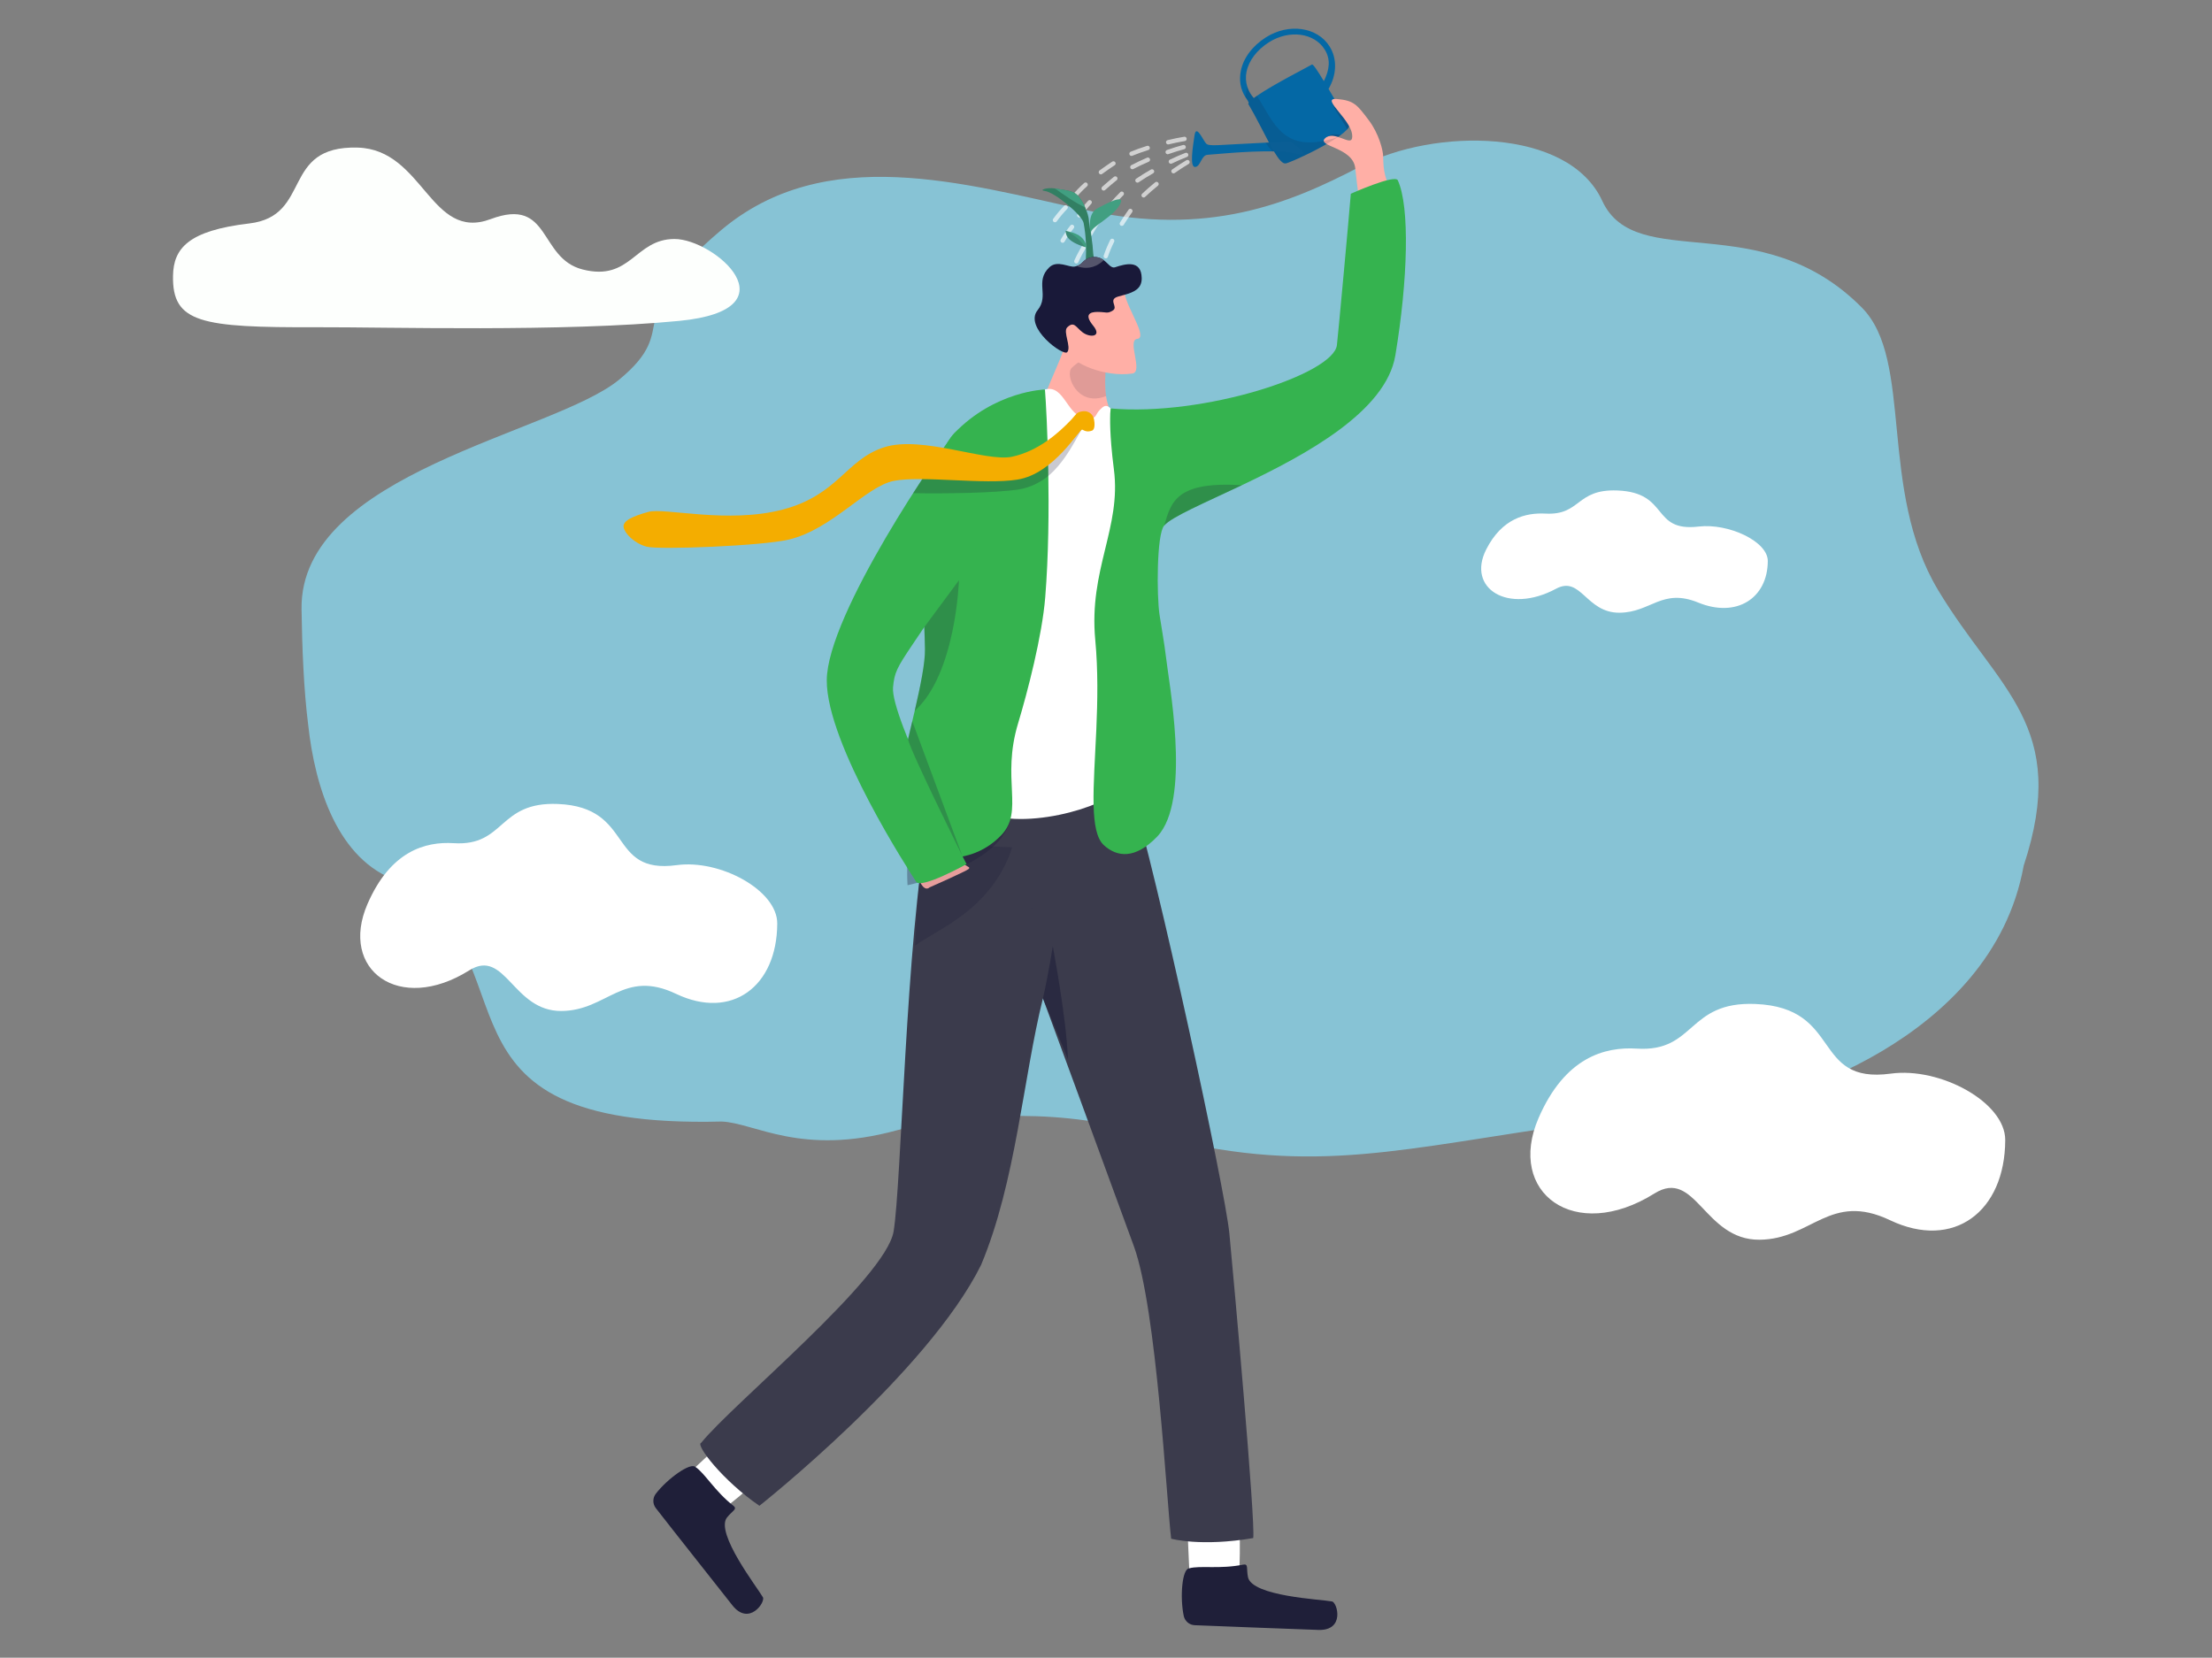 <?xml version="1.0" encoding="UTF-8"?> <svg xmlns="http://www.w3.org/2000/svg" width="2391" height="1792" viewBox="0 0 2391 1792" fill="none"><rect x="0" y="0" width="2391" height="1792" fill="#808080" stroke="none"/> <path d="M325.951 658.553C326.551 699.983 328.281 745.453 333.161 783.813C340.491 851.083 365.161 929.983 429.681 952.123C583.571 1036.46 445.681 1220.88 780.131 1212.38C815.971 1213.87 865.941 1250.13 969.231 1221.9C1028 1205.84 1135.46 1196.81 1225.64 1221.9C1402.21 1271.02 1489.77 1246.76 1676.77 1218.9C1750.77 1207.9 1848.24 1194.32 1881.63 1193.62C1915.02 1192.92 2152.96 1127.5 2187.42 935.923C2237.49 784.233 2160.12 746.393 2094.96 637.923C2029.8 529.453 2068.88 389.403 2012.58 332.553C1903.11 221.963 1768.5 296.553 1731.86 217.043C1695.22 137.533 1549.79 138.353 1470.86 179.713C1391.93 221.073 1305.41 255.753 1173.58 227.123C1041.75 198.493 892.071 153.553 779.011 249.193C665.951 344.833 740.221 351.773 669.311 410.343C598.401 468.913 323.721 510.973 325.951 658.553Z" fill="#87C3D5"></path> <path fill-rule="evenodd" clip-rule="evenodd" d="M840.143 998.313C839.913 1066.31 791.083 1103.04 730.833 1074.37C673.663 1047.16 656.473 1092.45 606.973 1092.88C554.193 1093.34 546.433 1024.41 507.163 1049C431.403 1096.46 366.433 1048.3 397.163 977.353C422.053 919.963 459.663 909.543 490.463 911.473C546.343 914.973 538.013 866.363 603.123 869.103C686.223 872.593 655.893 945.503 731.493 935.203C778.423 928.813 840.263 962.363 840.143 998.313Z" fill="white"></path> <path fill-rule="evenodd" clip-rule="evenodd" d="M2167.5 1232.45C2167.23 1309.94 2111.63 1351.71 2043.02 1319.06C1977.91 1288.06 1958.34 1339.66 1901.97 1340.15C1841.87 1340.67 1833.02 1262.15 1788.31 1290.15C1702.04 1344.15 1628.05 1289.35 1663.09 1208.55C1691.44 1143.2 1734.26 1131.34 1769.34 1133.55C1832.97 1137.55 1823.48 1082.18 1897.63 1085.3C1992.27 1089.3 1957.72 1172.3 2043.82 1160.58C2097.21 1153.31 2167.64 1191.55 2167.5 1232.45Z" fill="white"></path> <path fill-rule="evenodd" clip-rule="evenodd" d="M1910.85 606.483C1910.69 646.673 1877.13 668.343 1835.72 651.403C1796.42 635.333 1784.6 662.093 1750.58 662.343C1714.3 662.613 1708.97 621.903 1681.98 636.423C1629.91 664.423 1585.25 636.013 1606.4 594.103C1623.51 560.203 1649.4 554.103 1670.53 555.193C1708.94 557.253 1703.21 528.543 1747.96 530.193C1805.08 532.253 1784.23 575.323 1836.2 569.193C1868.42 565.433 1910.93 585.253 1910.85 606.483Z" fill="white"></path> <path d="M729.083 258.352C772.083 258.352 860.503 334.663 734.163 346.883C607.823 359.103 418.593 353.483 342.023 353.743C217.023 354.163 186.023 349.052 187.023 297.982C187.583 268.422 203.583 249.283 269.443 241.553C337.993 233.493 302.973 157.263 386.643 159.553C457.913 161.553 465.173 261.303 530.383 236.843C595.593 212.383 581.943 279.032 629.633 291.262C682.043 304.702 686.073 258.352 729.083 258.352Z" fill="#FDFFFD"></path> <path d="M1339.33 1700.44C1341.27 1678.9 1339.33 1624.37 1339.33 1624.37L1282.2 1622.69L1285.85 1704.56L1323.78 1730.35L1339.33 1700.44Z" fill="white"></path> <path d="M1343.75 1691.36C1349.78 1690.14 1347.09 1695.76 1348.97 1704.87C1353.32 1725.74 1428.53 1728.91 1439.81 1731.17C1445.64 1732.34 1454.02 1763.06 1424.89 1761.93C1399.69 1760.94 1318.95 1758.09 1291.4 1756.84C1288.6 1756.72 1285.91 1755.68 1283.77 1753.87C1281.62 1752.06 1280.13 1749.59 1279.54 1746.85C1275.27 1726.7 1277.71 1695.75 1285.43 1695.36C1297.21 1692.03 1318.61 1696.45 1343.75 1691.36Z" fill="#1F1F39"></path> <path d="M782.916 1630.23C800.576 1617.74 840.844 1580.94 840.844 1580.94L805.091 1536.34L745.076 1592.18L750.028 1637.77L782.916 1630.23Z" fill="white"></path> <path d="M792.695 1627.7C797.538 1631.51 791.51 1633.1 785.801 1640.45C772.754 1657.27 819.065 1716.64 824.654 1726.67C827.54 1731.89 809.577 1758.17 791.557 1735.24C775.974 1715.41 725.802 1652.1 708.909 1630.29C707.183 1628.08 706.239 1625.36 706.226 1622.55C706.213 1619.75 707.13 1617.01 708.836 1614.78C721.407 1598.47 746.562 1580.27 751.859 1585.89C762.009 1592.7 772.525 1611.85 792.695 1627.7Z" fill="#1F1F39"></path> <path d="M1221.85 852.303C1250.55 944.266 1324.24 1285.52 1328.83 1333.1C1333.42 1380.67 1357.37 1646.95 1354.61 1662.64C1298.28 1672.29 1265.95 1663.35 1265.95 1663.35C1261.04 1623.66 1250.42 1415.29 1225.64 1347.18C1200.87 1279.07 1127.31 1079.2 1127.31 1079.2C1105.92 1165.26 1098.2 1277.55 1060.44 1367.47C1002.64 1483.94 820.87 1627.76 820.87 1627.76C781.047 1600.54 751.331 1561.46 757.855 1559.74C791.776 1517.62 957.485 1382.09 965.929 1331.08C974.373 1280.06 979.273 1015.6 1002.76 891.563C1005.19 878.735 1185.78 860.068 1185.78 860.068L1221.85 852.303Z" fill="#3B3B4C"></path> <path opacity="0.57" d="M1154.36 1144.96C1138.8 1106.94 1127.32 1079.2 1127.32 1079.2C1133.24 1053.31 1137.99 1022.87 1137.99 1022.87C1137.99 1022.87 1152.75 1100.25 1154.36 1144.96Z" fill="#1F1F39"></path> <path opacity="0.28" d="M989.192 1022.25C1012 1004.74 1071.42 984.565 1094.13 915.997L999.389 911.509C992.714 955.372 991.9 966.164 989.192 1022.25Z" fill="#1F1F39"></path> <path d="M1341.27 76.45C1344.03 62.634 1353.94 49.467 1368.45 40.303C1393.11 24.753 1423.92 29.151 1437.12 50.096C1445.78 63.825 1444.75 81.323 1436.06 96.123C1437.19 98.023 1438.34 99.958 1439.48 101.899L1441.19 104.798L1443.31 108.399L1445.31 111.86L1447.44 115.488C1448.85 117.904 1450.21 120.173 1451.46 122.329L1452.09 123.393C1453.25 125.361 1454.32 127.155 1455.25 128.708L1455.74 129.491C1456.77 131.198 1457.63 132.563 1458.27 133.507C1459.38 135.167 1458.42 137.43 1456.01 140.067C1454.03 142.131 1451.87 144.011 1449.55 145.683C1448.45 146.5 1447.28 147.336 1446.04 148.18C1444.37 149.325 1442.58 150.489 1440.69 151.661C1439.71 152.272 1438.71 152.881 1437.68 153.488L1436.34 154.298C1434.88 155.155 1433.39 156.012 1431.88 156.862L1431.13 157.283C1427.04 159.579 1422.8 161.822 1418.67 163.917L1417.83 164.339L1416.49 165.008L1415.35 165.577C1414.79 165.851 1414.25 166.126 1413.71 166.387L1412.3 167.056C1409.13 168.596 1406.1 170.008 1403.34 171.253L1402.17 171.782C1401.24 172.197 1400.34 172.592 1399.49 172.96L1398.78 173.268C1396.17 174.386 1393.97 175.276 1392.31 175.865L1391.47 176.153C1390.94 176.339 1390.4 176.498 1389.85 176.628C1386.46 177.385 1382.1 172.09 1377.04 163.636C1375.32 160.764 1373.52 157.524 1371.65 154.03C1365.06 141.774 1357.59 126.412 1349.65 112.864C1349.28 112.228 1348.94 112.315 1349.87 111.183C1349.23 109.528 1348.35 107.975 1347.26 106.571C1346.89 106.043 1346.53 105.514 1346.19 104.978C1340.68 96.317 1339.25 86.497 1341.27 76.45ZM1352.87 103.037C1353.6 104.076 1354.39 105.077 1355.23 106.036C1356.25 105.253 1357.4 104.429 1358.64 103.573C1376.84 90.988 1416.06 71.175 1418.08 69.749C1419.21 68.959 1423.88 75.961 1431 87.708C1437.02 75.599 1438.64 64.233 1431.84 53.436C1420.46 35.41 1393.53 31.889 1371.78 45.605C1358.71 53.838 1349.82 65.532 1347.39 77.674C1346.3 82.97 1346.57 88.457 1348.18 93.619C1349.24 96.984 1350.82 100.162 1352.87 103.037Z" fill="#0267A4"></path> <path d="M1291.85 180.491C1298.02 180.076 1298.21 167.632 1305.51 167.318C1310.91 167.083 1346.93 163.174 1375.01 163.623L1377.02 163.67C1386.13 163.884 1394.28 164.593 1400.09 166.086C1423.97 172.218 1395.14 153.134 1395.14 153.134C1386.5 153.435 1378.69 153.749 1371.63 154.064L1367.68 154.238C1315.71 156.601 1306.84 158.636 1303.67 155.075C1300 150.951 1293.01 133.922 1291.18 146.326C1289.35 158.73 1285.68 180.899 1291.85 180.491Z" fill="#0267A4"></path> <g opacity="0.1"> <path opacity="0.1" d="M1341.27 76.45C1344.03 62.634 1353.94 49.467 1368.45 40.303C1393.11 24.753 1423.92 29.151 1437.12 50.096C1445.79 63.825 1444.76 81.323 1436.07 96.123C1437.2 98.023 1438.34 99.958 1439.49 101.899L1441.19 104.798L1443.31 108.399L1445.32 111.86L1447.45 115.488C1448.86 117.904 1450.21 120.173 1451.46 122.329L1452.09 123.393C1453.26 125.361 1454.32 127.155 1455.26 128.708L1455.74 129.491C1456.78 131.198 1457.63 132.563 1458.27 133.507C1459.38 135.167 1458.42 137.43 1456.01 140.067C1454.04 142.131 1451.87 144.011 1449.55 145.683C1448.46 146.5 1447.29 147.336 1446.05 148.18C1444.37 149.325 1442.58 150.489 1440.69 151.661C1439.71 152.272 1438.71 152.881 1437.69 153.488L1436.35 154.298C1434.89 155.155 1433.4 156.012 1431.88 156.862L1431.13 157.283C1427.04 159.579 1422.81 161.822 1418.67 163.917L1417.83 164.339L1416.49 165.008L1415.35 165.577C1414.79 165.851 1414.25 166.126 1413.71 166.387L1412.3 167.056C1409.14 168.596 1406.11 170.008 1403.35 171.253L1402.18 171.782C1401.25 172.197 1400.35 172.592 1399.5 172.96L1398.78 173.268C1396.18 174.386 1393.98 175.276 1392.32 175.865L1391.47 176.153C1390.94 176.339 1390.4 176.498 1389.85 176.628C1386.46 177.385 1382.11 172.09 1377.05 163.636C1375.33 160.764 1373.53 157.524 1371.65 154.03C1365.07 141.774 1357.6 126.412 1349.65 112.864C1349.28 112.228 1348.94 112.315 1349.88 111.183C1349.23 109.528 1348.35 107.975 1347.26 106.571C1346.89 106.043 1346.54 105.514 1346.2 104.978C1340.69 96.317 1339.25 86.497 1341.27 76.45ZM1352.87 103.037C1353.61 104.076 1354.39 105.077 1355.23 106.036C1356.26 105.253 1357.4 104.429 1358.64 103.573C1376.84 90.988 1416.06 71.175 1418.09 69.749C1419.22 68.959 1423.88 75.961 1431 87.708C1437.02 75.599 1438.64 64.233 1431.84 53.436C1420.46 35.41 1393.53 31.889 1371.79 45.605C1358.71 53.838 1349.82 65.532 1347.39 77.674C1346.3 82.97 1346.57 88.457 1348.18 93.619C1349.24 96.984 1350.83 100.162 1352.87 103.037Z" fill="white"></path> <path opacity="0.1" d="M1291.85 180.491C1298.02 180.076 1298.21 167.632 1305.51 167.318C1310.91 167.083 1346.93 163.174 1375.01 163.623L1377.02 163.67C1386.13 163.884 1394.28 164.593 1400.09 166.086C1423.97 172.218 1395.14 153.134 1395.14 153.134C1386.5 153.435 1378.69 153.749 1371.63 154.064L1367.68 154.238C1315.71 156.601 1306.84 158.636 1303.67 155.075C1300 150.951 1293.01 133.922 1291.18 146.326C1289.35 158.73 1285.68 180.899 1291.85 180.491Z" fill="white"></path> </g> <g opacity="0.8"> <path opacity="0.8" d="M1173.46 199.588C1169 203.596 1164.81 207.908 1160.94 212.493" stroke="white" stroke-width="4.7" stroke-linecap="round" stroke-linejoin="round"></path> <path opacity="0.8" d="M1151.89 224.161C1147.73 228.482 1143.87 233.085 1140.34 237.936" stroke="white" stroke-width="4.7" stroke-linecap="round" stroke-linejoin="round"></path> <path opacity="0.8" d="M1203.56 176.682C1199.45 179.359 1194.79 182.559 1189.97 186.127" stroke="white" stroke-width="4.7" stroke-linecap="round" stroke-linejoin="round"></path> <path opacity="0.8" d="M1240.52 159.927C1234.31 161.902 1228.35 164.031 1223.07 166.199" stroke="white" stroke-width="4.7" stroke-linecap="round" stroke-linejoin="round"></path> <path opacity="0.8" d="M1280.35 150.154C1275.06 150.998 1269.01 152.243 1262.69 153.769" stroke="white" stroke-width="4.7" stroke-linecap="round" stroke-linejoin="round"></path> </g> <path opacity="0.24" d="M1439.5 109.182C1440.28 117.087 1454.31 133.802 1456.03 140.081C1458.44 137.443 1459.37 135.181 1458.28 133.521C1456.33 130.629 1452.26 123.734 1447.46 115.501L1439.5 109.182Z" fill="#1F1F3B"></path> <path opacity="0.24" d="M1440.7 151.674C1443.97 149.666 1446.98 147.658 1449.57 145.697C1445.01 145.697 1439.57 143.642 1436.27 147.236C1434.81 148.816 1436.91 150.322 1440.7 151.674Z" fill="#1F1F3B"></path> <g opacity="0.8"> <path opacity="0.8" d="M1177.85 218.686C1173.8 223.109 1170.06 227.805 1166.66 232.742" stroke="white" stroke-width="4.7" stroke-linecap="round" stroke-linejoin="round"></path> <path opacity="0.8" d="M1158.79 245.253C1155.07 249.958 1151.68 254.914 1148.64 260.086" stroke="white" stroke-width="4.7" stroke-linecap="round" stroke-linejoin="round"></path> <path opacity="0.8" d="M1205.57 192.948C1201.74 196.027 1197.42 199.642 1192.97 203.658" stroke="white" stroke-width="4.7" stroke-linecap="round" stroke-linejoin="round"></path> <path opacity="0.8" d="M1240.75 172.659C1234.77 175.236 1229.04 177.934 1224.02 180.605" stroke="white" stroke-width="4.7" stroke-linecap="round" stroke-linejoin="round"></path> <path opacity="0.8" d="M1279.41 159.024C1274.22 160.363 1268.33 162.21 1262.18 164.379" stroke="white" stroke-width="4.7" stroke-linecap="round" stroke-linejoin="round"></path> </g> <g opacity="0.8"> <path opacity="0.8" d="M1187.87 238.07C1184.34 242.923 1181.15 248.011 1178.31 253.299" stroke="white" stroke-width="4.7" stroke-linecap="round" stroke-linejoin="round"></path> <path opacity="0.8" d="M1171.89 266.626C1168.72 271.717 1165.9 277.02 1163.45 282.497" stroke="white" stroke-width="4.7" stroke-linecap="round" stroke-linejoin="round"></path> <path opacity="0.8" d="M1212.55 209.401C1209.09 212.888 1205.19 216.972 1201.23 221.45" stroke="white" stroke-width="4.7" stroke-linecap="round" stroke-linejoin="round"></path> <path opacity="0.8" d="M1245.25 185.317C1239.59 188.543 1234.2 191.863 1229.5 195.083" stroke="white" stroke-width="4.7" stroke-linecap="round" stroke-linejoin="round"></path> <path opacity="0.8" d="M1282.15 167.458C1277.15 169.385 1271.49 171.862 1265.62 174.667" stroke="white" stroke-width="4.7" stroke-linecap="round" stroke-linejoin="round"></path> </g> <g opacity="0.8"> <path opacity="0.8" d="M1202.18 260.388C1199.5 265.752 1197.18 271.294 1195.26 276.975" stroke="white" stroke-width="4.7" stroke-linecap="round" stroke-linejoin="round"></path> <path opacity="0.8" d="M1191.11 291.146C1188.81 296.69 1186.9 302.387 1185.4 308.195" stroke="white" stroke-width="4.7" stroke-linecap="round" stroke-linejoin="round"></path> <path opacity="0.8" d="M1221.82 228.051C1218.97 232.067 1215.79 236.753 1212.63 241.82" stroke="white" stroke-width="4.7" stroke-linecap="round" stroke-linejoin="round"></path> <path opacity="0.8" d="M1250.11 198.926C1245.06 203.036 1240.28 207.199 1236.17 211.149" stroke="white" stroke-width="4.7" stroke-linecap="round" stroke-linejoin="round"></path> <path opacity="0.8" d="M1283.57 175.243C1278.95 177.968 1273.78 181.334 1268.45 185.07" stroke="white" stroke-width="4.7" stroke-linecap="round" stroke-linejoin="round"></path> </g> <path d="M1174.46 278.139C1176.36 265.99 1175.25 261.285 1176.96 253.413C1178.73 245.273 1175.79 230.922 1186.05 225.299C1196.32 219.676 1215.01 210.198 1211.42 219.207C1205.69 233.619 1178.34 245.313 1179.29 251.512C1180.48 259.417 1181.05 283.307 1181.05 283.307C1181.05 283.307 1173.69 283.093 1174.46 278.139Z" fill="#419F81"></path> <path d="M1129.14 206.382C1140.12 207.721 1169.69 232.575 1171.31 241.029C1176.9 270.542 1171.98 296.039 1171.98 296.039C1171.98 296.039 1186.44 307.11 1188.78 295.101C1190.36 287.022 1182.81 292.826 1181.35 270.047C1180.48 256.284 1177.43 247.736 1177.05 238.466C1176.91 235.119 1175.42 229.69 1173.03 224.295C1169.93 217.226 1165.34 210.238 1160.39 208.069C1153.88 205.231 1147.5 205.131 1141.46 203.926C1141.08 203.852 1140.7 203.785 1140.32 203.725C1131.77 202.4 1122.44 205.532 1129.14 206.382Z" fill="#327F63"></path> <path d="M1140.34 203.705C1141.22 204.374 1142.19 205.044 1143.27 205.827C1147.76 209.02 1162.01 219.268 1173.05 224.275C1169.94 217.206 1165.36 210.218 1160.41 208.049C1153.9 205.211 1147.51 205.111 1141.48 203.906C1141.1 203.819 1140.72 203.752 1140.34 203.705Z" fill="#419F81"></path> <path d="M1174.39 266.405C1172.62 257.389 1165.79 253.078 1157.84 251.01C1149.89 248.941 1151.82 249.464 1151.82 249.464C1152.33 253.902 1152.42 260.997 1174.1 267.456L1174.39 266.405Z" fill="#419F81"></path> <path opacity="0.17" d="M1172.62 266.98C1152.36 260.782 1152.29 253.593 1151.81 249.436C1151.74 249.418 1151.67 249.396 1151.6 249.369L1152.12 249.49C1161.3 253.104 1170.28 262.529 1172.62 266.98Z" fill="#1F1F39"></path> <path d="M1501.43 241.953C1500.09 226.992 1517.14 235.688 1508.43 217.44C1496.26 191.951 1495.4 185.451 1495.09 168.937C1494.96 162.378 1490.49 144.465 1479.58 130.013C1466.86 113.131 1463.58 108.593 1445 107.013C1425.37 105.367 1464.84 131.6 1461.46 149.472C1459.86 157.946 1441.88 140.469 1432.33 149.472C1422.78 158.475 1462.45 158.964 1464.92 181.783C1467.05 201.616 1470.95 235.139 1474.64 243.091C1478.34 251.043 1501.43 241.953 1501.43 241.953Z" fill="#FFAFA6"></path> <path d="M1168.79 474.013L1121.16 458.396C1121.65 436.307 1147.16 391.017 1151.5 371.377C1156.25 349.87 1183.78 331.074 1183.78 331.074L1198.03 377.261L1196.84 381.036C1196.84 381.036 1191.48 418.903 1197.45 436.528C1200.85 446.609 1197.93 461.174 1207.81 476.811C1215.21 488.545 1168.79 474.013 1168.79 474.013Z" fill="#FFAFA6"></path> <path opacity="0.14" d="M1196.14 389.189C1196.14 389.189 1193.11 413.574 1195.58 428.12C1165.05 440.51 1150.61 405.723 1158.53 397.583C1163.48 392.496 1181.24 380.896 1181.24 380.896L1196.14 389.189Z" fill="#1F1F3B"></path> <path opacity="0.46" d="M1114.96 981.815C1114.96 981.86 1114.96 981.905 1114.96 981.949C1115.19 981.809 1115.42 981.652 1115.63 981.48C1115.4 981.579 1115.18 981.691 1114.96 981.815Z" fill="#1F1F3B"></path> <path opacity="0.35" d="M980.992 956.935C983.04 956.48 1078.36 936.184 1091.24 888.438C1091.24 888.438 1008.38 895.553 981.875 898.391C980.717 920.166 980.128 944.612 980.992 956.935Z" fill="#1F1F3B"></path> <path d="M1129.49 421.038C1150.91 415.221 1153 450.618 1174.6 452.325C1185.98 453.228 1183.48 448.262 1188.86 443.007C1192.21 439.774 1195.29 436.146 1200.52 441.521C1307.11 550.884 1196.13 826.62 1209.69 845.865C1220.78 861.602 1130.59 895.948 1073.94 882.132C996.249 863.188 1000.98 778.813 1003.22 762.701C1005.47 746.59 1055.52 472.687 1055.52 472.687C1055.52 472.687 1094.87 451.883 1129.49 421.038Z" fill="white"></path> <path d="M1182.08 869.795C1182.55 890.86 1185.3 906.41 1193.2 913.632C1207.37 926.598 1226.99 929.088 1250.71 904.482C1252.06 903.079 1253.31 901.585 1254.46 900.011C1286.29 856.816 1263.38 737.586 1260.09 708.475C1258.76 696.727 1255.86 680.897 1253.35 664.484C1250.27 644.081 1250.15 577.726 1258.35 568.18C1266.54 558.635 1301.33 543.996 1342.45 524.463C1411.33 491.737 1498.11 445.035 1508.27 384.122C1521.83 302.732 1524.08 223.532 1510.9 194.876C1507.79 188.122 1460.14 209.428 1460.14 209.428C1458.17 233.954 1446.89 357.233 1445.11 373.01C1441.56 404.511 1301.28 450.343 1200.52 441.528C1200.11 445.239 1199.93 448.972 1199.98 452.706C1199.91 459.125 1200.16 468.49 1201.23 481.342C1201.84 488.846 1202.75 497.554 1204.05 507.548C1212.2 570.637 1176.69 615.512 1183.9 691.828C1187 724.754 1186.37 757.922 1185.05 788.318C1183.68 819.438 1181.61 847.679 1182.08 869.795Z" fill="#35B34F"></path> <path d="M1041.57 933.064C1043.64 936.927 1050.03 936.927 1046.83 939.531C1043.63 942.135 1004.66 959.311 1004.66 959.311C1004.66 959.311 1000.9 963.401 996.332 956.673C993.608 952.683 992.029 948.023 991.767 943.199L1041.57 933.064Z" fill="#E79E9C"></path> <path d="M973.367 912.28C1007.33 933.52 1052.51 934.162 1082.41 902.681C1107.18 876.576 1082.11 842.786 1100.48 781.906C1110.67 748.109 1126.46 687.524 1129.83 645.487C1137.01 556.004 1131.52 446.307 1129.52 421.031C1129.52 421.031 1075.55 422.37 1031.23 468.557C1012.6 487.969 1000.88 544.09 998.89 585.109C998.261 598.577 997.886 609.394 997.699 618.538C997.317 637.22 997.766 648.874 998.368 661.645C998.609 666.726 998.864 671.994 999.118 677.938C999.386 684.632 999.653 692.249 999.828 701.447C1000.12 716.481 995.021 741.181 988.716 768.505C974.84 828.387 955.16 900.901 973.367 912.28Z" fill="#35B34F"></path> <path d="M1094.59 527.897C975.496 723.168 968.287 711.025 965.308 742.975C962.33 774.924 1044.76 934.109 1044.76 934.109C1044.76 934.109 995.685 961.493 990.243 953.092C984.801 944.692 893.304 804.765 893.678 735.317C894.067 664.122 1016.54 485.974 1031.62 468.503C1046.7 451.033 1111.79 443.509 1111.09 474.782C1110.4 506.055 1094.59 527.897 1094.59 527.897Z" fill="#35B34F"></path> <path opacity="0.24" d="M988.682 768.505C1033.42 728.51 1036.56 627.267 1036.56 627.267L999.077 677.925C999.345 684.619 999.613 692.236 999.787 701.434C1000.08 716.481 994.987 741.215 988.682 768.505Z" fill="#1F1F3B"></path> <path opacity="0.24" d="M981.511 799.169C984.577 813.333 1040.05 924.865 1040.05 924.865L986.083 779.61L981.511 799.169Z" fill="#1F1F3B"></path> <path opacity="0.24" d="M1170.64 462.868C1168.4 461.736 1152.36 503.7 1125.79 519.765C1118.42 524.209 1110.39 527.596 1101.69 528.989C1076.33 533.052 1019.59 533.714 987.025 533.112C993.619 522.824 996.932 519.724 1004.78 500.313C1028.87 504.998 1082.68 507.006 1095.81 504.228C1105.27 502.144 1114.36 498.667 1122.8 493.913C1138.25 485.365 1150.88 473.718 1160.28 463.791C1165.08 458.711 1165.04 451.743 1171.43 450.826C1179.95 449.601 1173.51 464.307 1170.64 462.868Z" fill="#1F1F3B"></path> <path d="M1182.56 453.382C1181.82 449.486 1178.22 443.449 1169.73 444.68C1163.35 445.597 1163.13 448.188 1158.36 453.268C1143.94 468.53 1121.97 487.735 1093.87 493.739C1065.78 499.743 996.427 470.264 955.401 483.585C914.374 496.905 906.034 534.939 846.392 550.743C786.751 566.547 718.347 548.474 700.776 553.354C683.205 558.233 672.816 563.194 674.108 570.048C675.4 576.902 685.715 587.378 698.915 590.946C712.115 594.514 823.975 590.156 852.812 583.248C899.882 571.962 935.895 525.682 966.392 519.791C996.888 513.901 1063.83 524.222 1099.72 518.452C1139.75 512.033 1166.98 462.988 1169.85 464.434C1172.71 465.88 1175.38 467.299 1180.39 465.491C1183.81 464.253 1183.29 457.278 1182.56 453.382Z" fill="#F4AD00"></path> <path d="M1215.64 317.452C1218.89 334.381 1240.84 365.072 1229.31 366.317C1217.77 367.562 1236.2 402.081 1223.95 403.802C1194.34 408.012 1158.13 392.904 1152.75 378.954C1147.37 365.005 1145.15 324.648 1145.15 324.648L1215.64 317.452Z" fill="#FFAFA6"></path> <path d="M1153.6 380.668C1158.36 375.046 1148.68 358.505 1153.6 353.846C1161.03 346.825 1162.78 353.619 1170.24 359.275C1178.23 365.299 1191.66 364.282 1181.62 352.019C1171.58 339.756 1178.16 337.119 1186.74 337.192C1196.24 337.273 1196.78 339.461 1202.99 335.566C1209.19 331.67 1196.88 323.838 1208.92 320.485C1211.22 319.815 1213.55 319.246 1215.84 318.597C1225.55 315.839 1234.27 312.198 1234.1 300.738C1233.77 280.228 1216.14 285.342 1205.31 288.903C1201.01 290.323 1198.05 285.014 1193.08 281.273C1190.83 279.469 1188.13 278.313 1185.26 277.926C1184.15 277.794 1183.03 277.78 1181.92 277.885L1181.09 277.979H1180.89L1180.68 278.013L1180.08 278.106L1179.57 278.207C1174.39 279.251 1172.35 281.38 1170.2 283.461C1168.43 285.408 1166.17 286.852 1163.66 287.645C1163 287.851 1162.33 288.021 1161.65 288.154C1155.68 289.365 1142.85 280.704 1134.2 288.984C1118.2 304.379 1134.53 319.34 1121.57 335.298C1106.48 353.96 1149.52 385.495 1153.6 380.668Z" fill="#191939"></path> <path d="M1163.67 287.692C1177.95 292.618 1187.57 286.614 1193.08 281.273C1190.83 279.469 1188.12 278.313 1185.26 277.926C1184.15 277.794 1183.03 277.78 1181.92 277.885L1181.09 277.979H1180.89L1180.68 278.013L1180.08 278.106L1179.57 278.207C1174.39 279.251 1172.35 281.38 1170.2 283.461C1168.44 285.424 1166.18 286.883 1163.67 287.692Z" fill="#55556B"></path> <path opacity="0.24" d="M1258.35 568.18C1266.6 558.555 1301.34 543.996 1342.45 524.463C1271.27 520.273 1266.13 542.162 1258.35 568.18Z" fill="#1F1F3B"></path> <path opacity="0.15" d="M1347.26 106.605C1348.35 108.009 1349.23 109.562 1349.88 111.217C1348.94 112.348 1349.29 112.261 1349.65 112.897C1357.6 126.446 1365.05 141.808 1371.66 154.064L1367.71 154.238C1369.87 157.096 1372.4 160.356 1375.02 163.609L1377.02 163.656C1382.08 172.11 1386.44 177.405 1389.83 176.649C1390.38 176.518 1390.92 176.36 1391.45 176.174L1392.29 175.886C1393.95 175.29 1396.15 174.406 1398.76 173.289L1399.47 172.981C1400.33 172.612 1401.23 172.218 1402.15 171.803L1403.32 171.274C1406.08 170.029 1409.11 168.596 1412.28 167.077L1413.69 166.407C1414.23 166.146 1414.77 165.872 1415.33 165.597L1416.47 165.028L1417.81 164.359L1418.65 163.937C1422.78 161.842 1427.02 159.6 1431.11 157.304L1431.86 156.882C1433.37 156.032 1434.86 155.175 1436.32 154.318L1437.66 153.508C1438.69 152.897 1439.69 152.288 1440.67 151.681C1442.55 150.51 1444.34 149.345 1446.02 148.2C1386.9 167.92 1377.4 132.805 1358.61 103.58C1357.37 104.436 1356.23 105.26 1355.2 106.043C1354.36 105.084 1353.58 104.083 1352.84 103.044C1350.8 100.169 1349.21 96.991 1348.15 93.626C1347.56 96.444 1346.77 100.574 1346.15 105.005C1346.54 105.548 1346.9 106.076 1347.26 106.605Z" fill="#1F1F3B"></path> </svg> 